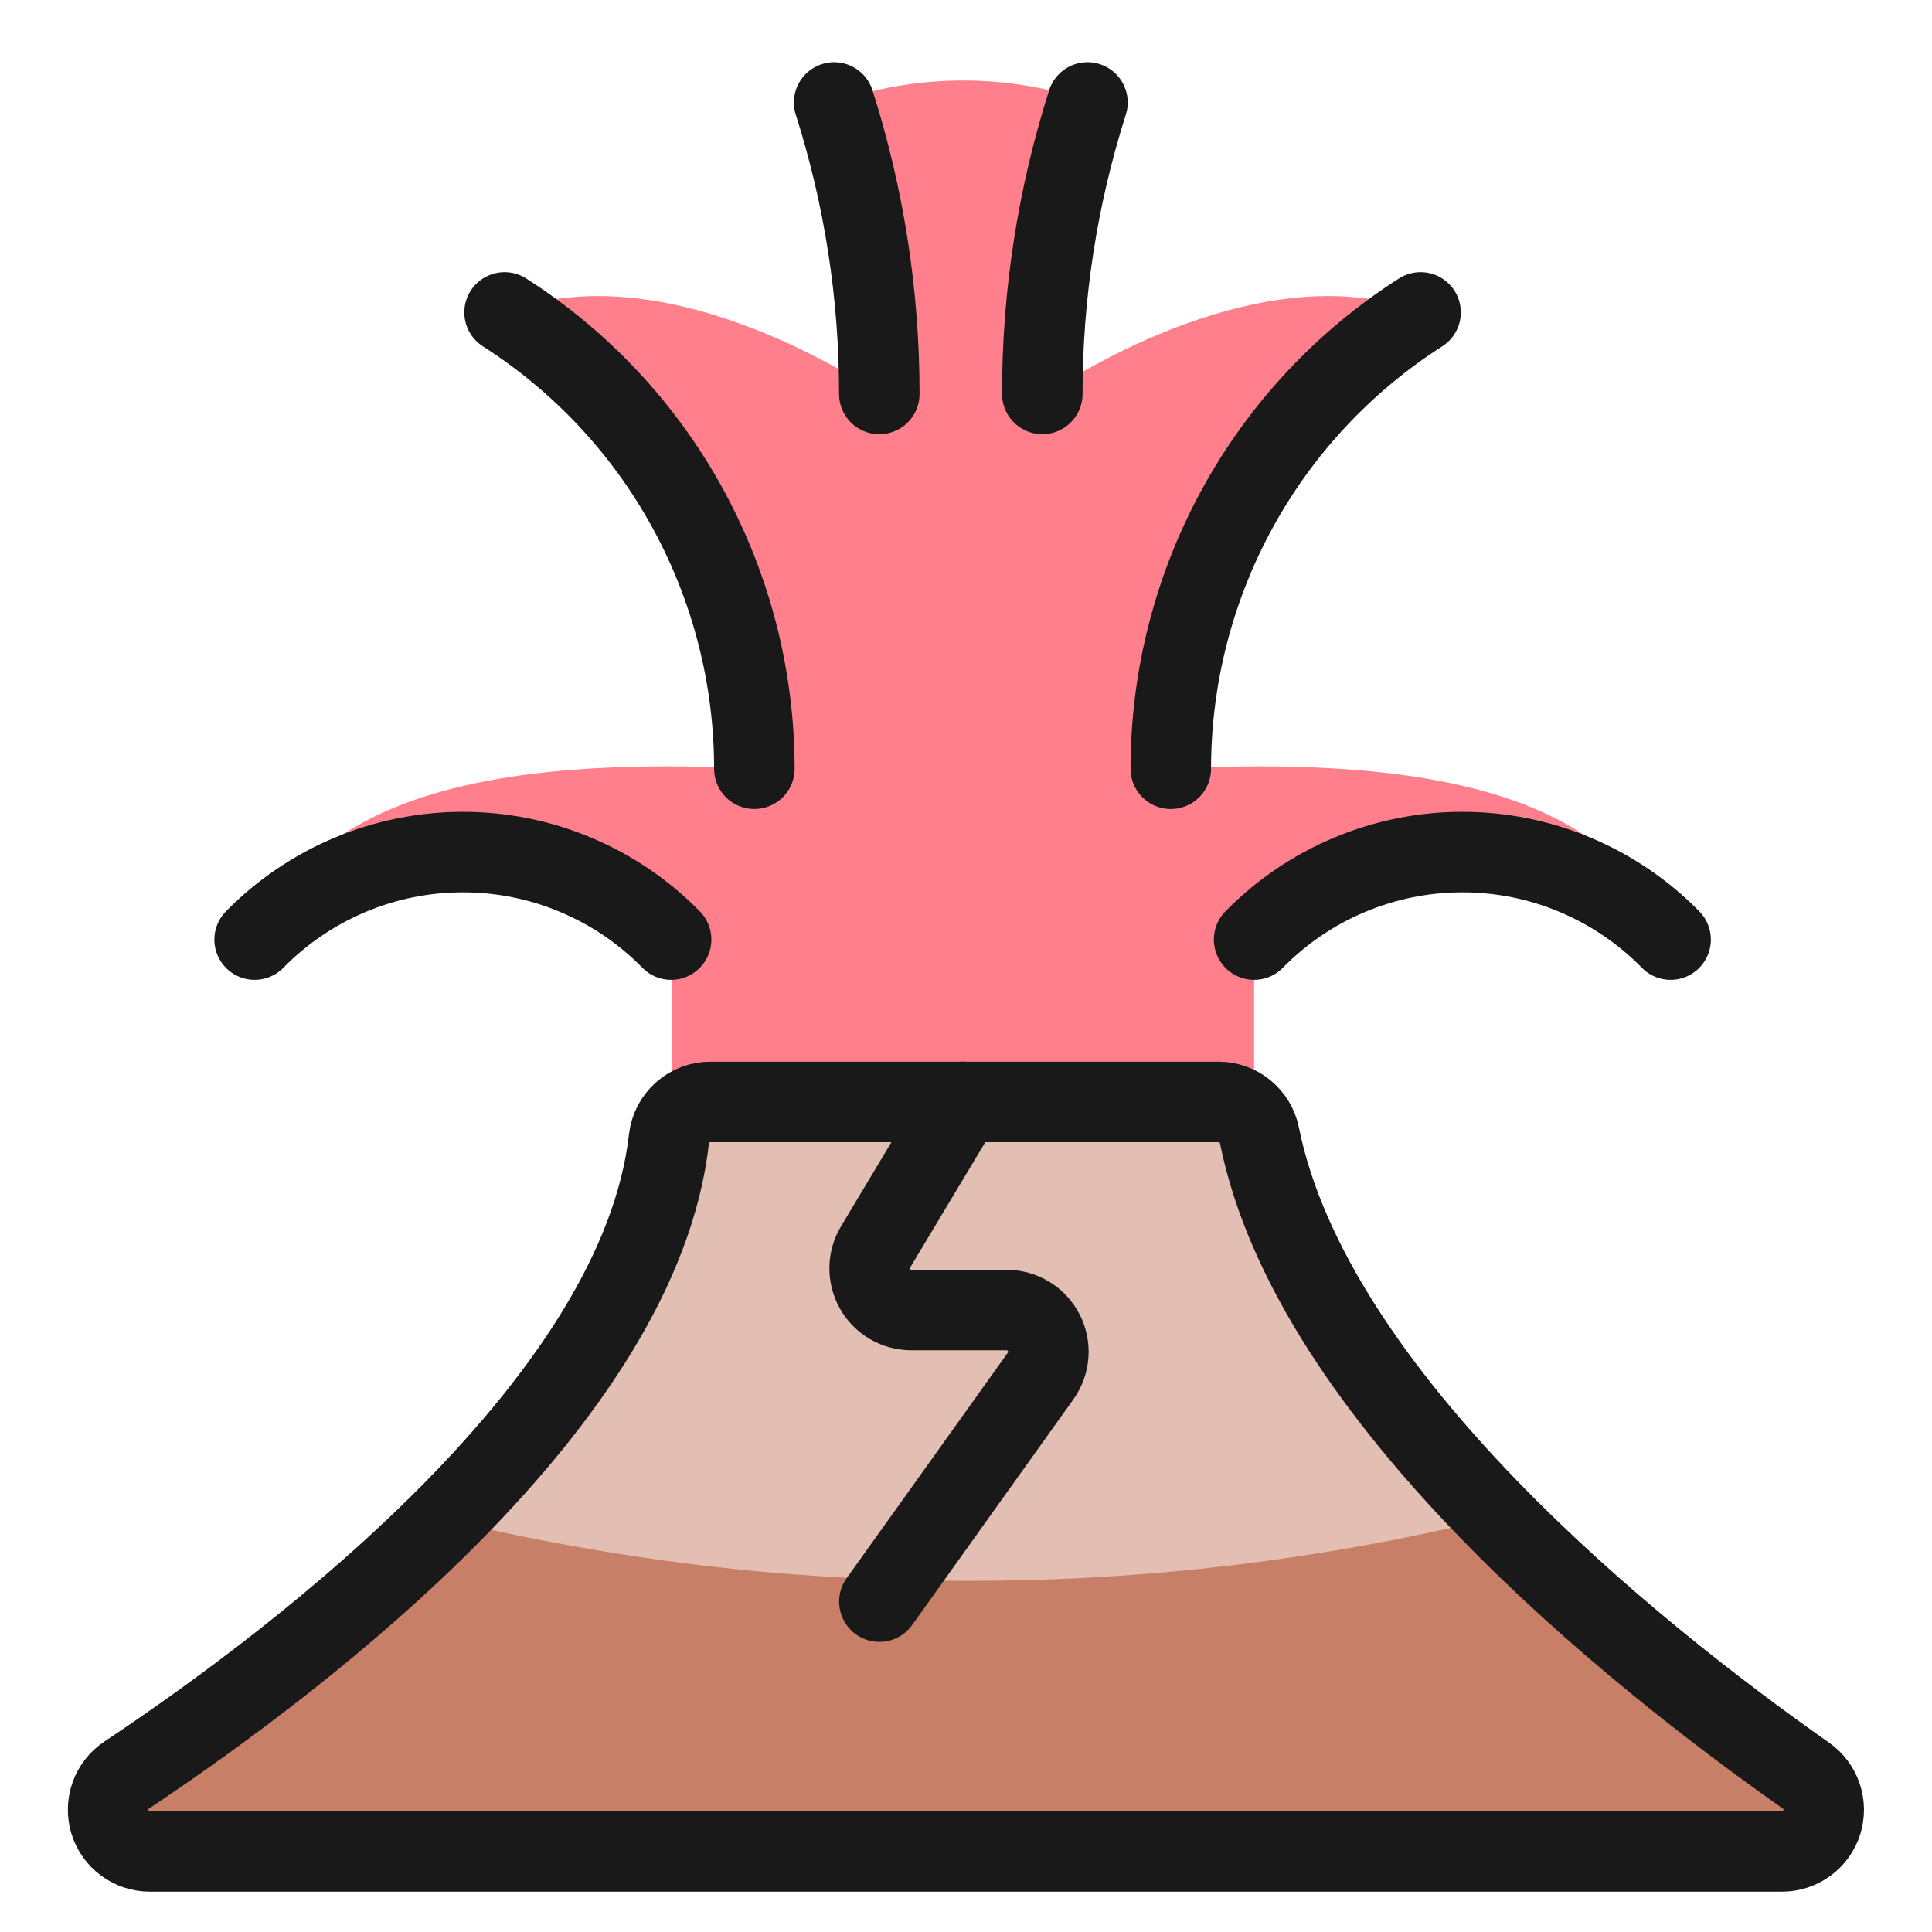 <svg xmlns="http://www.w3.org/2000/svg" fill="none" viewBox="0 0 24 24" id="Natural-Disaster-Volcano--Streamline-Ultimate"><desc>Natural Disaster Volcano Streamline Icon: https://streamlinehq.com</desc><path fill="#e3bfb3" d="M8.31 14.147c0.015 -0.127 0.075 -0.244 0.171 -0.328 0.095 -0.085 0.219 -0.131 0.346 -0.13h6.311c0.119 0 0.235 0.041 0.327 0.117 0.092 0.075 0.156 0.18 0.18 0.297 0.653 3.247 4.617 6.427 6.79 7.955 0.09 0.063 0.157 0.153 0.193 0.258 0.035 0.104 0.036 0.217 0.003 0.322 -0.033 0.105 -0.099 0.196 -0.188 0.261 -0.089 0.065 -0.196 0.1 -0.306 0.1H1.861c-0.111 0 -0.219 -0.035 -0.309 -0.102 -0.089 -0.066 -0.155 -0.159 -0.187 -0.265 -0.032 -0.106 -0.029 -0.22 0.008 -0.325 0.037 -0.105 0.108 -0.194 0.2 -0.256 2.283 -1.522 6.372 -4.675 6.737 -7.903Z" stroke-width="1"></path><path fill="#c77f67" d="M18.59 18.847c-2.156 0.53 -4.369 0.795 -6.589 0.79 -2.181 0.004 -4.355 -0.253 -6.475 -0.766 -1.213 1.183 -2.536 2.248 -3.95 3.18 -0.092 0.062 -0.162 0.151 -0.2 0.255 -0.038 0.104 -0.04 0.218 -0.008 0.324 0.032 0.106 0.097 0.199 0.186 0.266 0.089 0.066 0.197 0.102 0.308 0.102H22.139c0.11 0 0.217 -0.035 0.306 -0.1 0.089 -0.065 0.154 -0.157 0.188 -0.261 0.033 -0.105 0.032 -0.217 -0.003 -0.322 -0.035 -0.104 -0.103 -0.195 -0.193 -0.258 -1.374 -0.956 -2.662 -2.031 -3.848 -3.212Z" stroke-width="1"></path><path fill="#ff808c" d="M10.362 1.273c0.373 1.171 0.562 2.392 0.561 3.621 0 0 -2.587 -1.811 -4.643 -1.013 0.952 0.608 1.735 1.446 2.277 2.437 0.542 0.991 0.827 2.102 0.826 3.232 -4.185 -0.216 -5.63 0.764 -6.208 2.122 0.337 -0.344 0.74 -0.618 1.184 -0.804 0.444 -0.187 0.921 -0.283 1.403 -0.283 0.482 0 0.959 0.096 1.403 0.283s0.847 0.46 1.184 0.804v2.016h7.23v-2.016c0.337 -0.344 0.74 -0.618 1.184 -0.804 0.444 -0.187 0.921 -0.283 1.403 -0.283 0.482 0 0.959 0.096 1.403 0.283 0.444 0.187 0.847 0.46 1.184 0.804 -0.577 -1.358 -2.022 -2.338 -6.208 -2.122 -0 -1.129 0.284 -2.241 0.826 -3.232 0.542 -0.991 1.326 -1.829 2.277 -2.437 -2.057 -0.798 -4.643 1.013 -4.643 1.013 -0.074 -1.233 0.117 -2.468 0.561 -3.621 -1.037 -0.364 -2.167 -0.364 -3.203 0Z" stroke-width="1"></path><path stroke="#191919" stroke-linecap="round" stroke-linejoin="round" d="M8.31 14.147c0.015 -0.127 0.075 -0.244 0.171 -0.328 0.095 -0.085 0.219 -0.131 0.346 -0.13h6.311c0.119 0 0.235 0.041 0.327 0.117 0.092 0.075 0.156 0.18 0.18 0.297 0.653 3.247 4.617 6.427 6.79 7.955 0.09 0.063 0.157 0.153 0.193 0.258 0.035 0.104 0.036 0.217 0.003 0.322 -0.033 0.105 -0.099 0.196 -0.188 0.261 -0.089 0.065 -0.196 0.1 -0.306 0.1H1.861c-0.111 0 -0.219 -0.035 -0.309 -0.102 -0.089 -0.066 -0.155 -0.159 -0.187 -0.265 -0.032 -0.106 -0.029 -0.22 0.008 -0.325 0.037 -0.105 0.108 -0.194 0.2 -0.256 2.283 -1.522 6.372 -4.675 6.737 -7.903Z" stroke-width="1"></path><path stroke="#191919" stroke-linecap="round" stroke-linejoin="round" d="M14.544 9.55c-0 -1.129 0.284 -2.241 0.826 -3.232 0.542 -0.991 1.326 -1.829 2.277 -2.437" stroke-width="1"></path><path stroke="#191919" stroke-linecap="round" stroke-linejoin="round" d="M9.371 9.55c0 -1.129 -0.284 -2.241 -0.826 -3.232 -0.542 -0.991 -1.326 -1.829 -2.277 -2.437" stroke-width="1"></path><path stroke="#191919" stroke-linecap="round" stroke-linejoin="round" d="M15.579 11.672c0.337 -0.344 0.74 -0.618 1.184 -0.804 0.444 -0.187 0.921 -0.283 1.403 -0.283s0.959 0.096 1.403 0.283c0.444 0.187 0.847 0.46 1.184 0.804" stroke-width="1"></path><path stroke="#191919" stroke-linecap="round" stroke-linejoin="round" d="M8.337 11.672c-0.337 -0.344 -0.74 -0.618 -1.184 -0.804 -0.444 -0.187 -0.921 -0.283 -1.403 -0.283 -0.482 0 -0.959 0.096 -1.403 0.283 -0.444 0.187 -0.847 0.46 -1.184 0.804" stroke-width="1"></path><path stroke="#191919" stroke-linecap="round" stroke-linejoin="round" d="M10.362 1.273c0.373 1.171 0.562 2.392 0.561 3.621" stroke-width="1"></path><path stroke="#191919" stroke-linecap="round" stroke-linejoin="round" d="M13.509 1.273c-0.373 1.171 -0.562 2.392 -0.561 3.621" stroke-width="1"></path><path stroke="#191919" stroke-linecap="round" stroke-linejoin="round" d="m11.957 13.688 -1.081 1.803c-0.047 0.078 -0.072 0.168 -0.073 0.259 -0.001 0.091 0.022 0.182 0.067 0.261 0.045 0.08 0.11 0.146 0.189 0.192 0.079 0.046 0.169 0.07 0.26 0.071h1.186c0.095 -0 0.188 0.026 0.27 0.076 0.081 0.049 0.147 0.12 0.191 0.205 0.044 0.085 0.063 0.18 0.056 0.275 -0.007 0.095 -0.04 0.186 -0.095 0.263l-2.003 2.803" stroke-width="1"></path></svg>